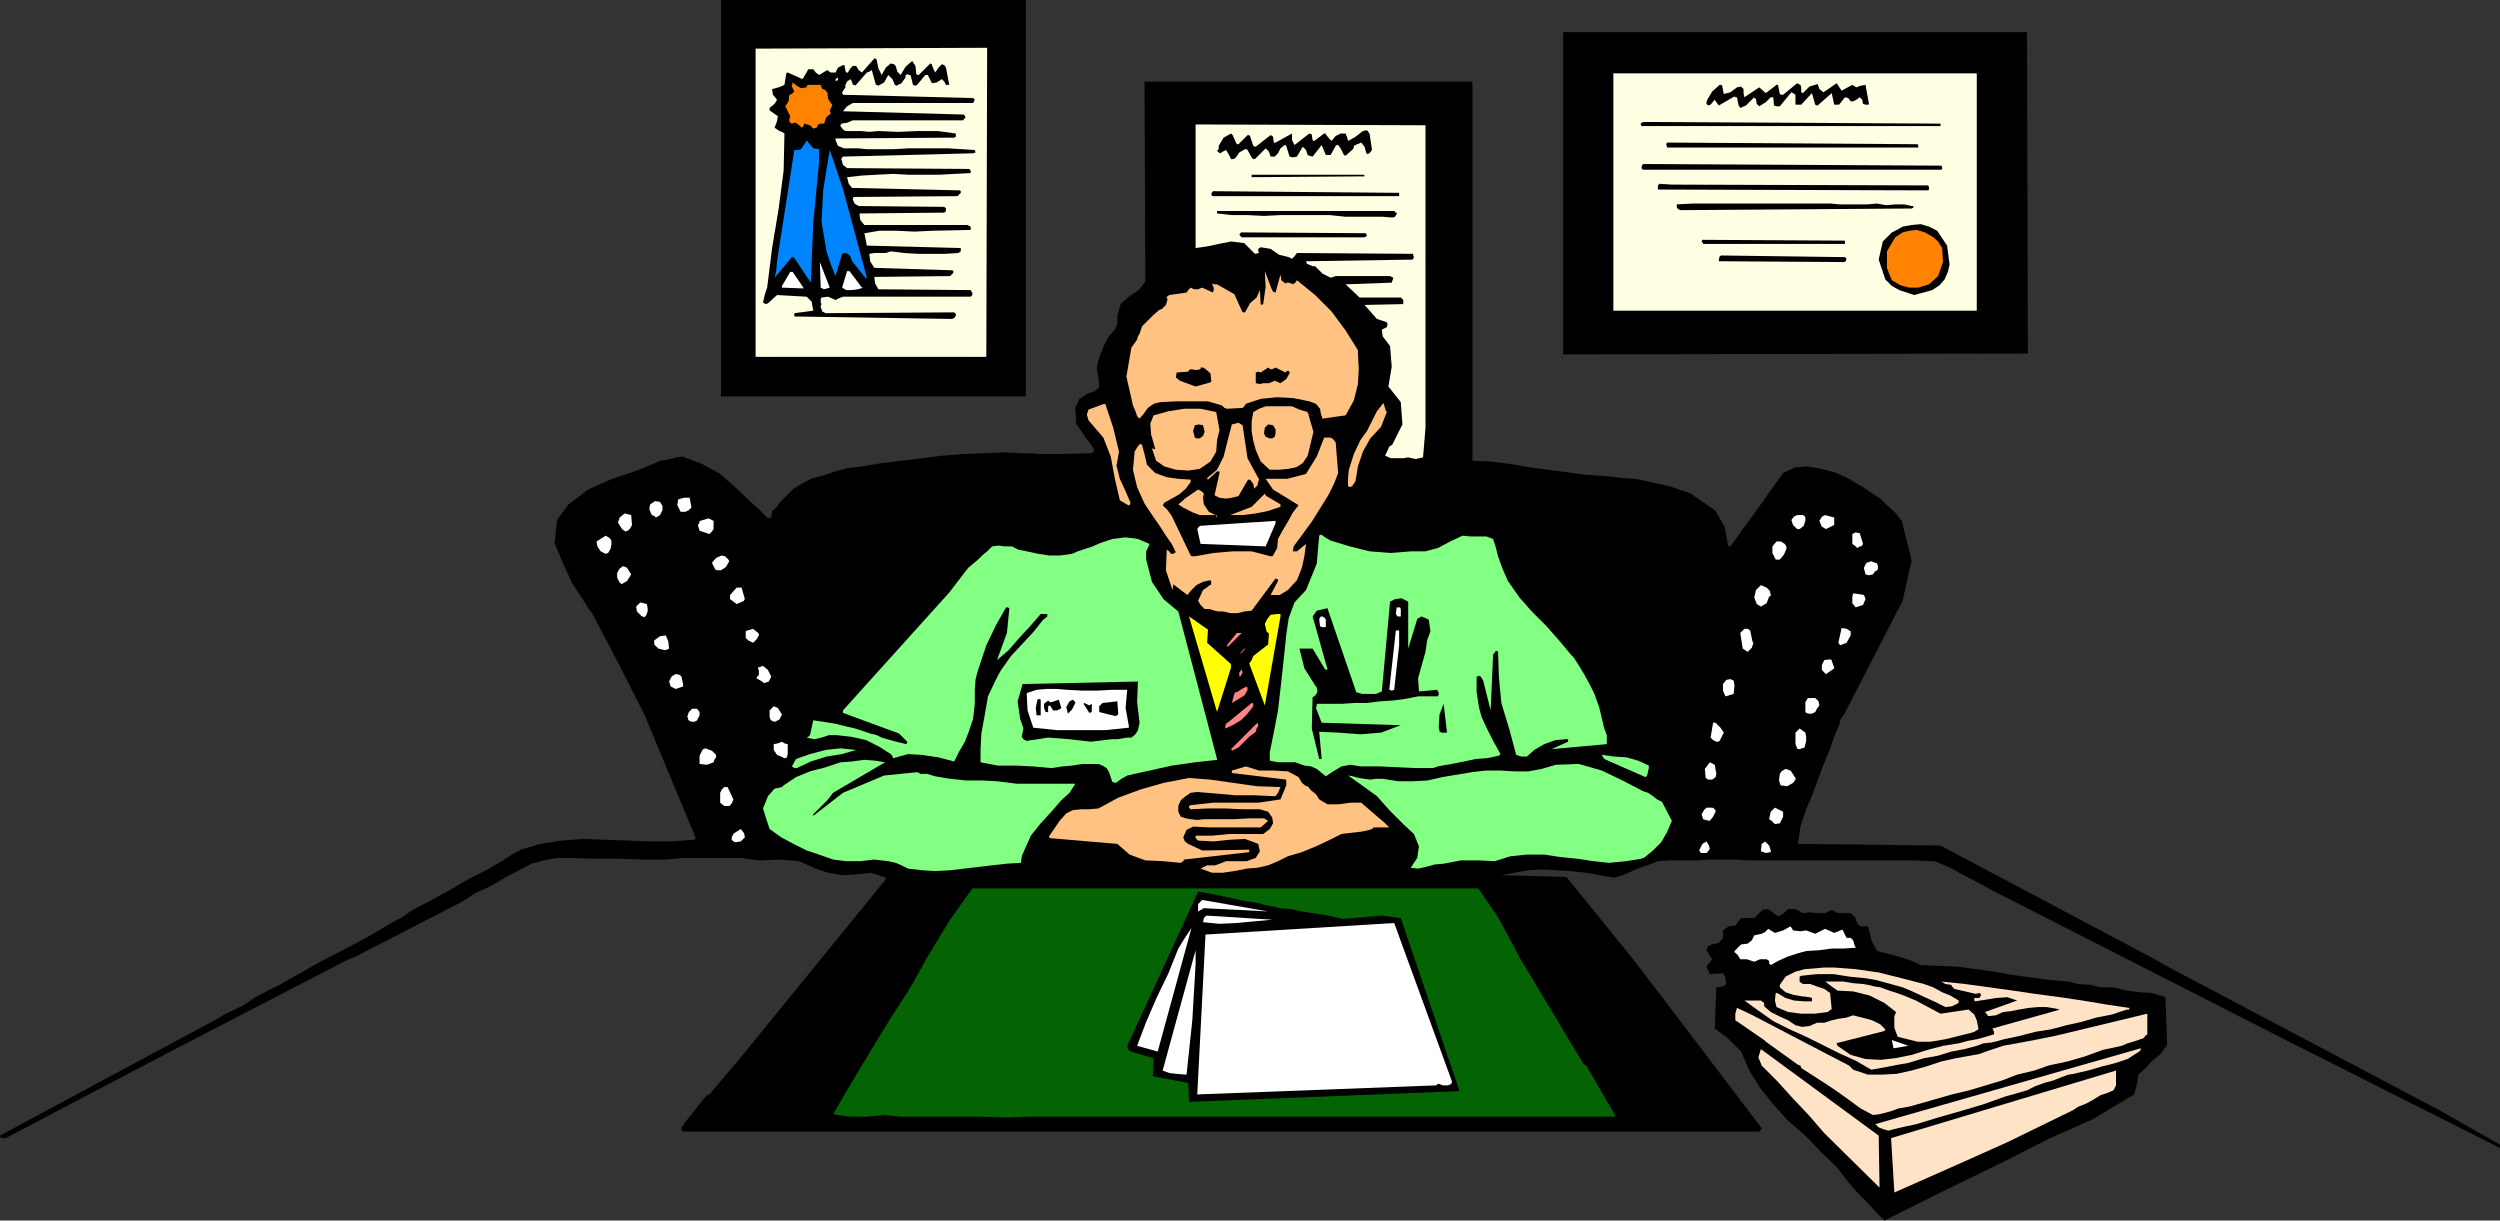 <?xml version="1.0" encoding="UTF-8" standalone="no"?>
<svg
   version="1.0"
   width="129.724mm"
   height="63.332mm"
   id="svg127"
   sodipodi:docname="Boss - Smiling.wmf"
   xmlns:inkscape="http://www.inkscape.org/namespaces/inkscape"
   xmlns:sodipodi="http://sodipodi.sourceforge.net/DTD/sodipodi-0.dtd"
   xmlns="http://www.w3.org/2000/svg"
   xmlns:svg="http://www.w3.org/2000/svg">
  <rect width="100%" height="100%" fill="#333333" stroke="none"/>
  <sodipodi:namedview
     id="namedview127"
     pagecolor="#ffffff"
     bordercolor="#000000"
     borderopacity="0.25"
     inkscape:showpageshadow="2"
     inkscape:pageopacity="0.0"
     inkscape:pagecheckerboard="0"
     inkscape:deskcolor="#d1d1d1"
     inkscape:document-units="mm" />
  <defs
     id="defs1">
    <pattern
       id="WMFhbasepattern"
       patternUnits="userSpaceOnUse"
       width="6"
       height="6"
       x="0"
       y="0" />
  </defs>
  <path
     style="fill:#000000;fill-opacity:1;fill-rule:evenodd;stroke:none"
     d="m 490.294,224.658 v -0.162 l -11.635,-6.627 -54.136,-28.608 -1.616,-0.97 -42.339,-22.466 -27.957,-0.323 0.485,-3.394 1.131,-3.394 1.293,-3.071 1.131,-3.071 0.97,-2.586 1.131,-2.748 0.97,-2.748 1.131,-2.748 v -0.485 l 0.808,-1.131 11.474,-22.304 1.778,-7.92 -1.939,-7.758 -1.293,-1.616 -1.616,-1.455 -1.293,-1.293 -1.778,-1.131 -1.616,-1.131 -1.454,-0.808 -0.97,-0.646 -0.97,-0.485 -0.808,-0.323 -0.97,-0.485 -2.909,-0.808 -2.747,-0.485 -2.424,0.162 -2.424,1.131 -3.232,4.525 -7.11,9.859 h -0.323 l -0.162,-0.323 -0.646,-3.556 -1.616,-2.748 -0.162,-0.323 -0.162,-0.162 -4.686,-3.233 -2.262,-0.808 -1.939,-0.646 -2.262,-0.485 -2.101,-0.485 -2.424,-0.485 -2.586,-0.162 -2.424,-0.323 -2.424,-0.162 -2.424,-0.162 -2.262,-0.323 -2.424,-0.323 -2.424,-0.323 -3.717,-0.485 -3.717,-0.646 -3.878,-0.485 -3.555,-0.162 v -74.347 h -64.317 l 0.162,39.275 -1.293,1.616 -1.939,1.293 -1.616,1.455 -0.646,2.263 v 1.616 l -0.485,1.131 -1.293,1.455 -0.97,1.939 -0.808,2.101 -0.485,1.939 0.323,1.939 0.162,1.939 -0.97,0.808 -1.454,0.485 -1.454,0.97 -0.808,1.778 0.162,3.071 1.778,2.586 0.97,1.293 0.808,1.293 -0.162,0.323 -0.323,0.323 -7.11,0.162 h -1.616 -1.454 l -1.616,-0.162 h -1.454 l -4.04,-0.162 -4.04,0.162 -4.04,0.162 -4.04,0.323 -3.878,0.485 -4.04,0.485 -3.878,0.485 -3.878,0.646 -2.747,0.323 -2.424,0.646 -2.424,0.808 -2.424,0.646 -1.778,0.97 -1.616,0.97 -1.454,1.455 -1.293,1.293 -0.646,0.97 -0.808,0.646 -0.162,1.293 h -0.323 l -0.323,0.162 -1.616,-1.616 -1.778,-1.616 -2.909,-2.748 -3.07,-2.748 -3.555,-1.939 -3.878,-1.455 -1.293,0.162 -0.97,0.323 -0.97,0.162 -0.97,0.162 -4.686,1.939 -4.848,1.616 -4.686,2.101 -3.878,2.909 -2.262,3.071 -0.485,4.525 1.616,3.879 1.778,3.879 3.555,5.495 0.162,0.162 0.323,0.485 5.01,9.536 5.171,10.182 10.019,24.082 v 0.323 l -0.323,0.162 -4.202,0.323 h -4.363 l -4.363,-0.162 -4.363,-0.162 -4.363,-0.162 -4.202,0.323 -4.202,0.646 -3.878,1.131 -1.778,0.97 -1.616,1.131 -1.778,0.97 -1.616,0.97 -3.555,1.778 -3.555,2.101 -3.555,1.94 -3.394,1.778 -1.293,0.808 -1.131,0.808 -0.97,0.485 -1.131,0.646 -4.686,2.748 -4.848,2.586 -4.686,2.424 -4.848,2.748 -2.586,1.455 -2.586,1.293 -2.424,1.293 -2.424,1.616 -1.616,0.808 -1.778,0.808 -1.293,0.808 L 5.979,219.486 0,222.719 v 0 l 0.162,0.485 H 1.131 l 31.35,-16.486 35.552,-18.425 1.939,-0.808 20.685,-10.667 2.747,-1.778 2.909,-1.293 2.747,-1.616 2.747,-1.455 2.424,-1.293 2.424,-0.646 2.586,-0.485 h 2.424 l 4.848,0.162 h 5.01 l 4.686,0.162 h 4.363 l 3.717,-0.323 h 3.555 3.717 3.555 l 3.878,0.485 3.878,-0.162 3.878,0.323 3.232,1.455 2.424,0.808 2.909,0.485 2.586,-0.162 2.909,-0.323 1.454,0.485 1.131,0.323 0.323,0.162 v 0.323 l -28.442,34.911 -6.141,7.273 -0.485,0.162 -0.323,0.323 -4.363,5.495 -0.162,0.323 -0.162,0.162 v 0.162 0.162 l 0.162,0.323 0.162,0.162 h 211.049 l 0.162,-0.162 0.323,-0.485 -16.806,-22.143 -8.403,-10.99 -13.09,-16.162 -12.766,-0.323 2.586,-0.485 2.586,-0.485 2.747,-0.162 2.909,0.162 2.909,0.162 2.909,0.323 2.747,0.485 2.747,0.485 2.101,-0.646 2.101,-0.97 2.262,-0.808 2.101,-0.808 2.424,-0.162 h 2.747 2.424 l 2.586,-0.162 h 2.586 2.424 l 2.424,0.162 h 2.747 4.202 4.363 4.04 4.363 4.202 4.202 4.363 l 4.202,0.162 3.07,1.293 2.586,1.455 2.586,1.293 2.586,1.455 58.661,29.901 41.37,20.85 v -0.323 z"
     id="path1" />
  <path
     style="fill:#000000;fill-opacity:1;fill-rule:evenodd;stroke:none"
     d="m 425.008,204.94 -0.323,-9.374 -2.586,-0.808 -2.586,-0.162 -2.424,-0.323 -2.747,-0.646 h -2.424 l -1.939,-0.485 -2.424,-0.162 -1.939,-0.485 -3.878,-0.323 -3.555,-0.485 -3.555,-0.485 -3.555,-0.646 -3.555,-0.485 -3.555,-0.485 -3.555,-0.162 -3.717,-0.162 -2.101,-0.97 -2.101,-0.646 -2.424,-0.646 -1.939,-0.485 -0.97,-1.778 -0.808,-3.071 h -1.454 l -0.485,-0.323 -0.485,-0.97 v 0 -0.323 l -0.485,-0.485 -0.485,-0.485 h -2.586 l -1.131,-0.646 -1.293,0.646 h -1.616 l -1.454,-0.162 -1.293,0.162 -1.454,-0.808 h -1.454 l -0.808,0.808 -1.131,0.646 -1.778,-1.293 -0.485,-0.162 -0.808,0.162 -0.646,0.646 -0.97,0.97 h -2.586 l -0.485,0.646 -0.646,0.808 -1.293,0.162 -1.131,0.808 v 1.455 l -0.808,0.97 -1.293,0.323 -0.808,0.323 -0.323,0.808 1.131,1.778 -1.131,1.455 0.646,1.455 2.586,-0.162 0.485,0.808 0.162,1.293 -0.646,0.485 -1.293,0.162 -0.323,8.081 2.586,1.94 2.586,2.586 1.616,3.717 2.101,3.394 2.586,3.232 2.909,3.232 3.394,2.909 3.07,3.232 3.07,2.909 2.747,3.556 1.616,1.778 1.778,1.778 1.454,1.616 1.778,1.778 11.312,-5.657 12.605,-6.142 8.242,-4.202 4.363,-1.94 4.363,-1.94 4.04,-2.424 4.04,-2.424 0.485,-1.778 0.323,-2.101 1.454,-1.293 1.293,-1.455 1.616,-1.293 z"
     id="path2" />
  <path
     style="fill:#ffe3c7;fill-opacity:1;fill-rule:evenodd;stroke:none"
     d="m 421.129,202.516 v -3.717 l -18.099,4.364 -3.232,0.646 -3.394,0.646 -3.555,0.646 -3.394,1.131 -1.293,0.485 -1.778,0.323 -2.747,0.485 -2.909,0.646 -2.909,0.97 -2.909,0.808 -2.909,0.646 -2.909,0.162 h -2.747 l -2.909,-0.97 -0.323,-0.323 -0.485,-0.485 -18.584,-9.697 -0.323,-0.162 -0.323,-0.162 -2.747,-1.293 -0.323,1.131 v 1.293 l 5.171,3.556 0.485,0.323 0.323,0.323 6.302,4.525 0.485,0.162 0.162,0.485 4.525,2.909 2.424,1.616 2.262,1.616 2.424,1.778 2.424,1.293 1.293,-0.162 1.293,-0.323 1.131,-0.323 1.293,-0.485 0.97,-0.162 0.97,-0.162 0.646,-0.162 1.131,-0.323 3.394,-0.97 3.394,-0.97 3.394,-0.808 3.232,-0.97 3.232,-0.97 2.909,-1.131 3.394,-0.808 2.747,-0.97 3.717,-0.808 3.394,-0.97 3.555,-1.293 3.717,-0.808 1.131,-0.485 1.131,-0.323 0.97,-0.323 0.97,-0.323 0.323,-0.323 v -0.162 l 0.323,-0.162 0.162,-0.162 v -0.162 z"
     id="path3" />
  <path
     style="fill:#ffe3c7;fill-opacity:1;fill-rule:evenodd;stroke:none"
     d="m 419.836,205.587 -52.035,14.869 0.646,0.646 0.808,0.323 1.131,0.323 1.131,-0.323 2.101,-0.485 2.262,-0.485 2.101,-0.646 2.101,-0.646 4.525,-1.293 4.363,-1.293 4.04,-1.455 4.525,-1.293 1.616,-0.808 1.778,-0.646 1.778,-0.485 1.616,-0.646 1.293,-0.485 1.131,-0.162 1.293,-0.323 1.454,-0.323 2.747,-0.808 2.586,-0.646 2.424,-0.808 2.262,-1.455 0.323,-0.323 z"
     id="path4" />
  <path
     style="fill:#ffe3c7;fill-opacity:1;fill-rule:evenodd;stroke:none"
     d="m 417.574,197.667 -4.363,-0.646 -4.848,-0.808 -4.363,-0.646 -4.848,-0.646 -4.363,-0.646 -4.686,-0.646 -4.686,-0.646 -4.686,-0.485 0.808,0.485 1.131,0.162 0.162,0.323 0.485,0.485 4.202,0.97 0.485,-0.162 h 0.162 l 0.323,0.162 v 0.323 l -0.323,0.485 h -0.97 v 0.485 l 0.162,0.162 2.101,-0.323 1.939,-0.323 2.262,-0.162 1.939,0.646 -6.302,2.263 0.646,0.808 1.454,-0.162 1.454,-0.646 1.454,-0.162 1.616,-0.323 1.939,-0.323 1.778,-0.162 h 1.778 l 1.939,0.323 0.485,0.162 h 0.162 l -13.251,3.717 0.162,0.323 0.162,0.323 v 0.323 0.162 l -1.616,0.485 -1.778,0.485 -1.778,0.323 -1.778,0.485 -3.07,0.485 -3.07,0.808 -3.07,0.97 -3.232,0.646 -2.909,0.323 -2.909,-0.162 -2.909,-0.808 -2.586,-1.778 -0.162,-0.485 h -0.162 l 9.534,-2.424 0.162,-0.323 -0.97,-0.97 -1.616,-0.808 -1.778,-0.485 -1.939,-0.485 -1.454,0.485 -1.293,0.162 -1.454,0.323 -1.454,0.485 h -1.454 l -1.454,0.646 -1.454,0.162 -1.293,-0.323 -1.454,-0.97 -1.778,-0.808 -1.616,-0.808 -1.293,-1.131 v -0.323 -0.323 l -0.646,-0.485 h -0.97 -1.293 -0.97 l 2.909,2.101 2.747,1.94 3.232,1.616 3.232,1.455 3.232,1.616 3.232,1.616 3.232,1.455 3.07,1.778 1.778,-0.323 1.778,-0.323 1.616,-0.323 1.939,-0.323 1.616,-0.485 1.616,-0.485 2.747,-0.485 2.586,-0.808 2.586,-0.485 2.424,-0.646 1.293,-0.485 1.616,-0.162 1.293,-0.323 1.131,-0.323 3.07,-0.646 3.07,-0.808 3.07,-0.485 3.07,-0.808 2.909,-0.646 2.747,-0.808 3.232,-0.646 2.909,-0.97 h 0.485 z"
     id="path5" />
  <path
     style="fill:#ffe3c7;fill-opacity:1;fill-rule:evenodd;stroke:none"
     d="m 414.988,210.597 v -0.162 -0.485 l -44.117,13.253 0.646,10.667 14.221,-6.303 7.918,-3.556 12.928,-6.303 0.97,-0.646 1.616,-0.646 1.454,-0.808 1.293,-0.808 1.454,-0.485 1.131,-0.485 0.485,-0.97 v -1.131 z"
     id="path6" />
  <path
     style="fill:#000000;fill-opacity:1;fill-rule:evenodd;stroke:none"
     d="m 397.536,6.303 h -90.981 V 69.499 l 91.142,-0.162 z"
     id="path7" />
  <path
     style="fill:#ffffe3;fill-opacity:1;fill-rule:evenodd;stroke:none"
     d="m 387.678,14.385 h -71.266 v 46.548 h 71.266 z"
     id="path8" />
  <path
     style="fill:#ffe3c7;fill-opacity:1;fill-rule:evenodd;stroke:none"
     d="m 388.001,201.708 -0.323,-1.616 -0.485,-1.131 -1.131,-0.97 -5.494,0.808 -2.424,-1.293 -2.424,-1.293 -2.747,-1.131 -2.909,-0.97 -1.293,-0.485 -1.131,-0.162 -1.293,-0.323 -0.97,-0.162 -1.939,-0.162 -1.939,-0.323 h -1.778 -1.778 l 1.293,0.97 1.131,0.808 3.07,0.162 3.232,0.808 2.909,1.455 2.262,1.778 -0.162,0.485 -0.162,0.323 v 2.263 l 0.646,1.778 3.878,0.97 h 2.586 l 2.909,-0.485 2.586,-0.646 2.586,-0.646 0.485,-0.162 0.808,-0.485 z"
     id="path9" />
  <path
     style="fill:#ffe3c7;fill-opacity:1;fill-rule:evenodd;stroke:none"
     d="m 384.123,196.536 v -0.162 -0.162 l -1.616,-0.97 -1.616,-0.646 -1.778,-0.97 -1.778,-0.646 -4.363,-1.131 -4.525,-1.131 -4.525,-0.646 -4.202,-0.323 H 357.782 l -1.939,0.162 -1.939,0.162 -1.778,0.485 -1.939,0.97 -1.131,1.616 v 0.323 0.162 l 1.131,0.97 1.454,0.485 1.778,0.323 1.454,0.162 0.485,0.162 v 0.646 h -1.616 l -1.939,-0.162 -1.616,-0.485 -1.616,-0.97 h -0.162 -0.162 l -0.162,1.455 0.323,1.293 2.262,0.97 2.586,0.323 h 2.586 l 2.586,-0.323 0.646,-0.485 h 0.162 l -0.323,-3.232 -1.131,-0.808 -1.454,-0.485 -1.293,-0.485 h -1.454 l -0.485,-0.323 -0.162,-0.162 v -0.323 -0.323 -0.323 l 0.323,-0.162 3.07,-0.323 h 3.232 l 3.07,0.485 3.232,0.323 1.939,0.323 1.778,0.485 1.778,0.485 1.778,0.485 2.262,0.97 2.101,0.97 2.101,0.97 1.939,0.97 1.293,-0.162 1.293,-0.646 v 0 z"
     id="path10" />
  <path
     style="fill:#000000;fill-opacity:1;fill-rule:evenodd;stroke:none"
     d="m 382.345,51.882 -0.485,-3.717 -1.939,-2.909 -1.616,-0.808 -1.616,-0.485 -1.778,0.162 -1.778,0.323 -1.131,0.646 -0.97,0.485 -0.97,0.97 -0.808,0.808 -0.808,3.556 1.293,3.879 1.293,1.293 1.454,0.808 1.454,0.485 1.454,0.485 1.778,-0.485 1.778,-0.485 1.454,-0.97 0.97,-1.131 0.646,-1.455 z"
     id="path11" />
  <path
     style="fill:#ff8300;fill-opacity:1;fill-rule:evenodd;stroke:none"
     d="m 381.052,51.397 -0.162,-2.748 -0.808,-1.293 -1.131,-0.97 -1.454,-0.808 -1.616,-0.485 -1.454,0.162 -1.293,0.323 -1.454,0.97 -1.616,2.748 v 3.232 l 0.485,1.293 0.485,1.131 1.616,0.97 1.778,0.485 h 1.778 l 2.101,-0.646 1.778,-1.616 z"
     id="path12" />
  <path
     style="fill:#000000;fill-opacity:1;fill-rule:evenodd;stroke:none"
     d="m 380.891,32.971 v -0.162 l -0.162,-0.323 -58.338,-0.323 -0.323,0.162 -0.162,0.646 0.162,0.162 0.162,0.162 h 58.499 l 0.162,-0.162 z"
     id="path13" />
  <path
     style="fill:#000000;fill-opacity:1;fill-rule:evenodd;stroke:none"
     d="m 380.568,24.405 v -0.162 h -0.162 l -58.176,-0.323 -0.485,0.323 0.162,0.485 h 58.661 V 24.567 Z"
     id="path14" />
  <path
     style="fill:#000000;fill-opacity:1;fill-rule:evenodd;stroke:none"
     d="m 378.305,37.012 v -0.323 l -0.162,-0.323 -50.258,-0.162 -2.424,-0.162 -0.323,0.323 v 0.485 0.162 0.162 l 53.005,0.162 0.162,-0.162 z"
     id="path15" />
  <path
     style="fill:#000000;fill-opacity:1;fill-rule:evenodd;stroke:none"
     d="m 376.204,28.608 v -0.162 l -0.162,-0.162 -48.803,-0.323 h -0.323 l -0.162,0.485 0.162,0.162 v 0.323 h 49.288 v -0.162 z"
     id="path16" />
  <path
     style="fill:#000000;fill-opacity:1;fill-rule:evenodd;stroke:none"
     d="m 375.235,40.568 v -0.162 h -0.323 l -1.454,-0.323 h -1.778 l -1.778,0.162 -1.778,-0.323 -1.939,0.162 h -1.939 -1.778 -1.778 l -1.616,-0.162 h -1.616 -1.616 -1.616 -3.07 -3.232 -3.07 -3.394 -3.07 -3.394 -3.07 l -3.07,0.162 v 0.323 0.323 l 0.323,0.323 0.485,0.162 45.248,-0.323 0.323,-0.162 z"
     id="path17" />
  <path
     style="fill:#ffffff;fill-opacity:1;fill-rule:evenodd;stroke:none"
     d="m 374.265,205.102 -3.232,-1.131 0.323,1.616 z"
     id="path18" />
  <path
     style="fill:#ffe3c7;fill-opacity:1;fill-rule:evenodd;stroke:none"
     d="m 368.609,232.74 -0.162,-10.021 -23.109,-16.971 -0.485,1.616 0.646,1.616 3.07,3.071 3.07,3.394 3.07,3.232 3.07,3.556 10.827,10.667 z"
     id="path19" />
  <path
     style="fill:#ffffff;fill-opacity:1;fill-rule:evenodd;stroke:none"
     d="m 368.286,111.359 v -0.485 l -0.162,-0.323 -0.162,-0.162 h -0.162 l -0.808,-0.323 -0.97,0.323 -0.485,0.97 0.323,1.293 0.646,0.162 0.808,-0.162 0.323,-0.485 0.646,-0.485 v -0.162 z"
     id="path20" />
  <path
     style="fill:#000000;fill-opacity:1;fill-rule:evenodd;stroke:none"
     d="m 366.508,20.203 -0.646,-3.556 -0.97,0.162 -0.808,0.323 -0.808,-0.485 -2.101,1.131 -0.97,-1.455 -2.586,1.778 -0.808,-0.646 -0.323,-0.97 -1.616,0.485 -1.293,1.293 -0.323,-0.162 v -0.97 l -0.162,-0.485 -0.646,-0.323 -2.747,2.263 h -0.323 l -0.323,-0.162 -0.162,-0.808 -0.162,-0.808 v -0.162 h -0.323 l -2.101,1.616 -1.293,-1.131 -2.909,1.939 -0.162,-0.808 v -0.808 l -0.485,-0.485 -0.808,0.162 -1.293,0.97 -1.293,0.323 -0.162,-0.808 -0.162,-0.808 -0.162,-0.162 h -0.323 l -1.454,1.293 -0.97,1.616 -0.162,0.485 v 0.323 l 0.323,0.323 0.485,-0.162 0.808,-0.97 0.323,0.485 0.485,0.646 3.07,-1.778 0.162,0.162 h 0.323 l 0.162,0.808 0.162,0.808 0.162,0.162 0.162,0.323 1.131,-0.485 1.616,-1.616 v 0.162 l 0.323,0.162 0.162,0.97 0.162,0.162 0.323,0.323 1.293,-0.808 0.97,-0.97 h 0.162 0.323 l 0.162,1.616 0.485,0.162 h 0.646 l 2.262,-2.748 0.323,0.162 0.485,0.323 v 1.939 h 1.131 l 2.101,-2.263 0.646,2.263 0.323,0.162 h 0.162 l 2.747,-2.424 0.485,2.263 h 0.97 l 1.131,-1.455 0.646,0.162 0.485,0.646 h 0.323 0.162 l 0.646,-0.323 0.646,-0.485 0.485,0.485 0.162,0.808 0.485,0.162 h 0.646 v -0.162 z"
     id="path21" />
  <path
     style="fill:#ffffff;fill-opacity:1;fill-rule:evenodd;stroke:none"
     d="m 365.862,117.501 -0.162,-0.485 -0.162,-0.323 -0.808,-0.162 -1.293,-0.162 -0.162,0.646 v 1.293 l 0.646,0.808 1.454,-0.485 z"
     id="path22" />
  <path
     style="fill:#ffffff;fill-opacity:1;fill-rule:evenodd;stroke:none"
     d="m 365.377,106.672 -0.646,-2.101 -0.808,-0.162 -0.646,0.323 v 1.94 l 0.646,0.485 0.323,0.323 0.485,-0.323 h 0.323 z"
     id="path23" />
  <path
     style="fill:#ffffff;fill-opacity:1;fill-rule:evenodd;stroke:none"
     d="m 363.761,185.545 -0.323,-1.131 -0.485,-0.485 h -0.808 l -0.808,-1.616 -1.616,0.646 -1.778,-0.808 -1.939,0.97 -1.778,-0.646 -1.131,0.162 -1.454,-0.162 -0.162,-0.323 -0.323,-0.485 -1.454,0.808 -1.616,0.485 -0.808,-0.485 -0.485,-0.323 -0.646,0.646 -0.646,0.323 -1.454,0.323 -0.485,0.97 -0.808,0.646 -1.293,0.162 -0.646,0.646 -0.646,0.646 v 0.323 h 0.162 l 0.485,0.485 0.485,0.808 h 1.293 l 1.454,0.485 1.131,-0.485 h 1.293 l 0.485,0.323 v 0.162 0.323 l 0.323,0.323 1.454,-0.808 1.778,-0.808 1.939,-0.646 1.778,-0.485 2.586,-0.162 2.424,-0.323 h 2.262 l 2.424,-0.162 v -0.162 z"
     id="path24" />
  <path
     style="fill:#ffffff;fill-opacity:1;fill-rule:evenodd;stroke:none"
     d="m 362.953,124.613 v -0.485 -0.323 l -0.808,-0.485 -0.97,-0.162 -0.646,2.909 0.162,0.162 0.162,0.323 1.293,-0.485 z"
     id="path25" />
  <path
     style="fill:#000000;fill-opacity:1;fill-rule:evenodd;stroke:none"
     d="m 362.145,50.75 -0.162,-0.162 -0.162,-0.162 -24.24,-0.323 -0.323,0.162 -0.162,0.646 v 0.323 h 0.162 l 24.402,0.162 0.323,-0.162 z"
     id="path26" />
  <path
     style="fill:#000000;fill-opacity:1;fill-rule:evenodd;stroke:none"
     d="m 361.822,47.518 v -0.162 -0.162 l -27.795,-0.162 h -0.162 l -0.162,0.323 0.162,0.162 0.162,0.323 h 27.795 v -0.162 z"
     id="path27" />
  <path
     style="fill:#ffffff;fill-opacity:1;fill-rule:evenodd;stroke:none"
     d="m 359.721,130.916 -0.485,-1.293 v -0.162 l -0.323,-0.162 -1.131,0.162 -0.485,0.97 v 0.97 l 0.808,0.808 1.616,-1.131 z"
     id="path28" />
  <path
     style="fill:#ffffff;fill-opacity:1;fill-rule:evenodd;stroke:none"
     d="m 359.721,102.47 v -0.97 l -1.778,-0.485 -0.646,0.323 -0.485,0.808 0.485,1.131 0.808,0.485 0.97,-0.485 0.646,-0.323 v -0.323 z"
     id="path29" />
  <path
     style="fill:#ffffff;fill-opacity:1;fill-rule:evenodd;stroke:none"
     d="m 356.812,138.351 -0.162,-0.808 -0.646,-0.646 H 354.55 l -0.485,0.808 v 1.293 0.323 0.323 l 0.162,0.162 0.485,0.162 h 0.646 l 0.646,-0.323 0.323,-0.646 z"
     id="path30" />
  <path
     style="fill:#ffffff;fill-opacity:1;fill-rule:evenodd;stroke:none"
     d="m 354.227,145.301 v -0.808 l -0.162,-0.808 -1.131,-0.808 -0.808,0.808 v 1.293 0.97 l 0.323,0.808 0.162,0.162 h 0.323 l 0.97,-0.323 z"
     id="path31" />
  <path
     style="fill:#ffffff;fill-opacity:1;fill-rule:evenodd;stroke:none"
     d="m 354.065,102.147 v -0.323 -0.323 l -0.162,-0.323 -0.323,-0.162 h -0.485 -0.646 l -0.646,0.323 -0.485,0.646 0.323,0.97 0.808,0.808 h 0.162 0.323 l 0.808,-0.646 z"
     id="path32" />
  <path
     style="fill:#ffffff;fill-opacity:1;fill-rule:evenodd;stroke:none"
     d="m 352.126,152.574 -0.97,-1.455 -0.97,-0.323 -0.808,0.485 -0.323,0.485 -0.162,1.293 0.323,0.97 1.293,0.162 1.131,-0.646 0.485,-0.646 v -0.162 z"
     id="path33" />
  <path
     style="fill:#ffffff;fill-opacity:1;fill-rule:evenodd;stroke:none"
     d="m 350.348,107.642 v -0.162 -0.323 l -0.323,-0.485 -0.808,-0.485 h -0.808 l -0.808,0.97 v 1.293 l 0.646,1.293 h 0.808 l 0.808,-0.97 z"
     id="path34" />
  <path
     style="fill:#ffffff;fill-opacity:1;fill-rule:evenodd;stroke:none"
     d="m 349.702,160.17 v -0.97 l -1.616,-0.808 -0.808,0.808 -0.323,1.455 0.485,0.323 0.646,0.646 0.97,-0.162 z"
     id="path35" />
  <path
     style="fill:#ffffff;fill-opacity:1;fill-rule:evenodd;stroke:none"
     d="m 347.278,166.797 -0.323,-0.97 -0.808,-0.808 -0.162,0.162 -0.485,0.323 -0.162,1.455 0.97,0.323 0.97,-0.162 z"
     id="path36" />
  <path
     style="fill:#ffffff;fill-opacity:1;fill-rule:evenodd;stroke:none"
     d="m 347.278,116.693 -0.162,-0.808 -0.646,-0.646 -1.131,-0.485 -0.97,0.97 -0.323,1.455 0.485,1.293 0.808,0.485 1.131,-0.646 0.485,-1.293 0.323,-0.162 z"
     id="path37" />
  <path
     style="fill:#ffffff;fill-opacity:1;fill-rule:evenodd;stroke:none"
     d="m 343.723,125.906 -0.485,-2.263 -0.485,-0.323 h -0.646 l -0.808,0.808 0.485,3.071 0.485,0.323 0.485,0.323 0.808,-0.808 0.323,-0.97 z"
     id="path38" />
  <path
     style="fill:#ffffff;fill-opacity:1;fill-rule:evenodd;stroke:none"
     d="m 340.168,134.472 -0.162,-0.97 -0.646,-0.323 -0.808,0.162 -0.646,0.808 v 1.293 l 0.485,1.131 1.616,-0.485 z"
     id="path39" />
  <path
     style="fill:#ffffff;fill-opacity:1;fill-rule:evenodd;stroke:none"
     d="m 338.067,143.684 -0.646,-0.97 -0.97,-0.97 h -0.485 l -0.485,2.909 0.485,0.485 0.646,0.323 h 0.323 l 0.323,-0.162 z"
     id="path40" />
  <path
     style="fill:#ffffff;fill-opacity:1;fill-rule:evenodd;stroke:none"
     d="m 336.612,151.766 -0.323,-1.778 -0.97,-0.485 -0.97,1.293 0.162,1.778 0.485,0.323 h 0.808 l 0.646,-0.485 z"
     id="path41" />
  <path
     style="fill:#ffffff;fill-opacity:1;fill-rule:evenodd;stroke:none"
     d="m 336.289,158.716 -0.162,-0.162 -0.323,-0.162 h -1.131 l -0.485,0.485 -0.485,0.808 0.323,0.97 0.485,0.162 0.808,0.162 0.646,-0.808 0.485,-0.97 v -0.323 z"
     id="path42" />
  <path
     style="fill:#ffffff;fill-opacity:1;fill-rule:evenodd;stroke:none"
     d="m 335.32,166.474 -0.162,-0.646 -0.485,-0.808 -0.808,0.485 -0.646,1.293 0.162,0.162 0.162,0.323 h 1.131 l 0.323,-0.323 z"
     id="path43" />
  <path
     style="fill:#83ff83;fill-opacity:1;fill-rule:evenodd;stroke:none"
     d="m 327.886,160.978 -1.939,-3.717 -0.97,-0.485 -0.808,-0.646 -0.97,-0.646 -0.97,-0.323 -4.04,-2.101 -4.04,-1.94 -4.525,-1.293 -4.525,0.162 -2.747,0.808 -2.586,0.485 h -2.747 l -2.586,-0.162 h -3.07 l -2.747,0.323 -2.909,0.485 -2.909,0.485 -2.747,0.646 -2.909,0.162 h -2.909 l -3.07,-0.485 h -1.293 l -1.131,0.162 -1.131,-0.162 -1.131,-0.162 -1.131,-0.323 -0.97,-0.162 2.747,1.939 2.909,2.101 2.586,2.909 2.586,2.586 2.101,1.94 0.97,2.424 -0.323,2.263 -1.293,1.939 1.454,0.162 1.454,-0.323 1.778,-0.485 1.778,-0.162 3.394,-0.646 h 3.394 l 3.232,0.162 3.07,-0.97 3.232,-0.323 h 3.394 l 3.232,0.485 3.232,0.323 3.232,0.485 3.07,0.323 3.232,-0.323 3.07,-0.485 0.323,-0.162 h 0.162 l 1.778,-1.455 1.616,-1.616 1.131,-1.94 z"
     id="path44" />
  <path
     style="fill:#83ff83;fill-opacity:1;fill-rule:evenodd;stroke:none"
     d="m 323.361,150.634 v -0.323 -0.162 l -2.101,-0.97 -2.262,-0.646 -2.424,-0.162 -2.424,-0.323 0.162,0.323 0.323,0.485 8.08,3.556 0.162,-0.162 0.162,-0.162 z"
     id="path45" />
  <path
     style="fill:#046404;fill-opacity:1;fill-rule:evenodd;stroke:none"
     d="m 316.736,218.678 -5.656,-9.697 -0.323,-0.162 -0.323,-0.323 -12.12,-20.203 -4.525,-8.404 -3.878,-5.657 h -82.254 -16.968 l -4.363,6.142 -4.04,6.627 -3.717,6.627 -4.363,6.788 -2.747,4.526 -2.747,4.525 -2.586,4.364 -2.747,4.687 3.232,0.485 h 3.394 l 3.394,-0.323 3.394,0.323 h 1.616 1.616 1.616 1.616 4.686 4.525 l 4.525,0.162 4.686,-0.162 h 1.293 1.131 3.394 3.232 3.232 3.232 3.232 3.232 3.232 3.232 86.456 0.162 z"
     id="path46" />
  <path
     style="fill:#83ff83;fill-opacity:1;fill-rule:evenodd;stroke:none"
     d="m 315.12,145.462 v -1.293 l -0.485,-1.293 -0.323,-1.293 -0.646,-2.748 -0.97,-2.748 -0.97,-1.94 -0.97,-1.778 -0.97,-1.616 -1.131,-1.778 -0.162,-0.162 -0.323,-0.323 -2.424,-2.909 -2.424,-2.748 -2.909,-2.909 -2.424,-2.748 -2.262,-3.232 -1.131,-2.586 -0.808,-2.263 -0.485,-1.94 -0.485,-1.455 -1.293,-0.485 h -1.616 -1.454 l -1.616,-0.162 -2.424,1.131 -2.424,1.293 -2.424,0.646 h -2.747 l -4.04,0.323 -4.202,-0.323 -3.878,-0.97 -3.717,-1.131 -1.131,-0.646 -0.646,-0.485 h -0.323 l -0.162,0.162 -0.485,5.495 -2.101,5.172 -2.262,2.424 -1.131,3.071 -0.485,3.232 -0.323,3.232 -0.646,5.98 -0.646,5.657 -0.646,3.394 -0.646,3.232 -0.323,1.616 v 1.616 l 1.616,0.323 h 1.778 1.616 l 1.778,0.646 1.293,0.162 1.131,0.485 0.97,0.808 0.808,0.646 1.454,-0.97 1.616,-0.97 1.778,-0.323 1.939,0.323 h 3.717 l 3.394,0.162 3.394,0.162 h 3.717 l 0.97,-0.323 0.808,-0.162 0.97,-0.162 0.97,-0.162 2.424,-0.485 2.262,-0.485 2.262,-0.162 2.262,-0.485 0.162,-0.162 0.162,-0.162 -1.454,-2.586 -1.454,-2.909 -0.808,-1.778 -0.485,-1.778 -0.485,-3.071 v -3.071 h 0.162 l 0.323,-0.162 0.323,0.162 0.485,0.808 1.454,5.819 0.485,-10.99 0.323,-0.323 0.162,-0.323 h 0.323 l 0.162,0.162 0.162,4.849 0.485,5.172 1.616,5.334 1.293,4.849 0.97,0.323 h 1.131 l 1.454,-1.293 1.939,-1.131 2.262,-0.808 2.101,-0.162 h 0.323 v 0.485 l -3.232,1.455 10.827,-0.97 v -0.323 z"
     id="path47" />
  <path
     style="fill:#000000;fill-opacity:1;fill-rule:evenodd;stroke:none"
     d="m 286.193,213.83 -11.474,-33.78 -3.717,-0.485 -3.878,0.323 -3.717,0.323 -3.717,-0.808 -2.424,-0.323 -1.939,-0.323 -2.262,-0.485 -2.101,-0.162 -1.131,-0.323 -0.97,-0.162 -0.97,-0.162 -0.97,-0.323 -3.07,-0.485 -2.909,-0.646 -3.07,-0.646 -2.909,-0.485 -10.989,23.92 -2.909,6.303 0.162,0.646 0.485,0.485 4.525,1.293 -0.162,3.556 6.949,1.293 0.162,3.717 53.005,-2.101 z"
     id="path48" />
  <path
     style="fill:#ffffff;fill-opacity:1;fill-rule:evenodd;stroke:none"
     d="m 284.739,212.052 -11.312,-31.032 -37.006,2.263 -1.616,31.355 46.864,-1.778 0.162,-0.162 0.323,-0.162 0.808,0.323 h 0.97 l 0.485,-0.162 0.323,-0.323 z"
     id="path49" />
  <path
     style="fill:#000000;fill-opacity:1;fill-rule:evenodd;stroke:none"
     d="m 283.769,143.523 -0.646,-5.495 -0.808,2.101 -0.162,2.586 0.162,0.485 v 0.323 l 0.485,0.162 h 0.97 z"
     id="path50" />
  <path
     style="fill:#000000;fill-opacity:1;fill-rule:evenodd;stroke:none"
     d="m 282.153,136.25 v -0.162 -0.323 l -0.162,-0.162 -0.162,-0.323 -3.555,0.323 -0.162,-2.586 0.808,-2.909 0.646,-2.263 0.323,-2.263 0.646,-1.778 -0.323,-2.263 -0.646,-0.323 -0.808,-0.323 -0.808,0.485 -1.778,5.819 v -9.213 l -1.293,-0.646 -1.293,0.162 -0.646,0.323 -0.323,0.162 -1.616,17.617 -1.131,0.485 h -1.293 -1.454 l -1.131,-0.323 -5.656,-16.486 -2.101,0.485 -0.323,0.485 -0.485,0.646 2.909,10.344 -0.162,0.162 -0.323,-0.162 -2.424,-4.041 h -2.586 l 0.97,3.879 2.262,3.556 0.162,0.162 v 0.162 l 0.162,0.646 -0.323,0.646 -0.323,0.323 -0.323,0.162 -0.162,6.142 1.454,5.98 h 0.162 0.323 l -0.485,-5.334 3.717,0.162 4.363,0.323 4.04,-0.323 3.878,-1.455 -15.514,-0.485 -1.131,-2.909 0.162,-0.485 v -0.323 h 2.424 2.586 l 2.424,-0.162 h 2.424 l 2.586,-0.323 2.586,-0.162 2.424,-0.323 2.424,-0.485 h 0.97 0.97 0.97 0.97 z"
     id="path51" />
  <path
     style="fill:#ffc283;fill-opacity:1;fill-rule:evenodd;stroke:none"
     d="m 248.056,53.175 0.162,3.071 -0.485,3.394 -0.323,0.162 -0.162,-0.162 -0.162,-2.748 -0.646,1.455 -1.293,1.131 -0.97,1.778 h -0.162 -0.323 l -1.616,-3.556 -3.394,-1.939 h -0.485 l -0.646,-0.162 0.323,0.323 0.162,0.646 v 0.323 l -0.162,0.485 -2.101,-0.97 -0.808,0.323 h -0.808 l -0.646,-0.323 -0.485,0.485 -0.323,0.485 -3.394,0.485 -0.646,0.485 h 0.162 l 0.162,0.323 -0.323,1.131 -0.808,0.808 -0.485,0.162 -1.131,0.97 -1.131,1.131 -1.131,1.131 -0.485,1.455 -0.323,0.485 -0.162,0.646 -1.131,1.616 -0.97,5.657 1.293,5.657 0.485,1.131 0.323,0.97 0.162,0.162 0.323,0.323 0.808,-0.97 0.808,-1.131 1.131,-0.808 1.293,-0.323 3.232,-0.162 h 3.07 3.07 l 2.747,0.808 0.485,0.485 0.485,0.162 3.07,-0.162 0.323,-0.323 0.323,-0.485 2.909,-0.97 3.232,-0.323 3.07,0.162 3.232,0.646 1.293,0.485 0.808,0.97 0.162,0.97 0.323,0.97 4.525,-0.646 1.616,-2.909 0.808,-3.232 0.162,-3.071 -0.162,-2.748 v -0.646 -0.162 l -2.424,-3.879 -2.747,-3.717 -3.232,-3.232 -3.555,-2.909 -0.323,0.485 -0.485,0.323 -0.323,-0.162 -0.485,-0.162 h -0.323 l -0.323,0.162 -0.808,-0.646 -0.162,-1.131 -0.97,3.556 -0.485,-0.162 -0.323,-0.646 z"
     id="path52" />
  <path
     style="fill:#ffffe3;fill-opacity:1;fill-rule:evenodd;stroke:none"
     d="m 246.117,49.78 0.808,-0.162 -0.162,-0.323 v -0.162 -0.323 l 0.485,-0.323 1.939,0.323 1.616,1.131 1.939,0.485 0.323,0.162 0.323,0.162 0.485,-0.485 0.485,-0.646 22.786,0.162 v 0.323 l 0.162,0.323 -0.162,0.323 v 0.162 l -21.008,0.323 0.162,0.485 1.131,0.485 h 0.485 l 0.323,0.323 1.131,1.131 1.616,0.808 0.97,-0.323 h 0.97 0.808 0.97 2.101 1.939 1.939 1.939 l 0.646,0.323 -0.323,0.97 -9.05,0.323 2.747,2.586 h 8.08 l 0.485,0.485 v 0.808 l -7.595,0.162 2.424,2.748 1.939,0.646 0.162,0.323 -0.162,0.646 -0.97,0.485 0.162,1.293 1.454,1.939 0.323,4.041 -0.646,3.879 2.424,3.071 0.323,4.364 -1.939,3.879 -0.162,0.162 -0.485,0.323 -0.808,1.778 1.131,0.485 h 1.131 1.293 l 0.97,-0.162 1.454,0.323 1.454,-0.323 0.485,-5.818 V 24.567 l -45.086,-0.162 v 24.244 l 2.262,-0.323 2.262,-0.485 2.424,-0.485 2.586,0.323 z"
     id="path53" />
  <path
     style="fill:#ffffff;fill-opacity:1;fill-rule:evenodd;stroke:none"
     d="m 274.72,120.41 v -0.97 l -0.162,-0.323 h -0.646 l -0.162,1.293 0.323,0.485 h 0.646 v -0.162 z"
     id="path54" />
  <path
     style="fill:#ffffff;fill-opacity:1;fill-rule:evenodd;stroke:none"
     d="m 274.396,126.552 v -2.909 h -0.323 -0.323 l -1.293,11.637 0.485,0.162 0.485,-0.162 z"
     id="path55" />
  <path
     style="fill:#000000;fill-opacity:1;fill-rule:evenodd;stroke:none"
     d="m 274.396,38.143 v -0.162 -0.162 l -36.522,-0.323 -0.323,0.485 0.162,0.485 h 36.683 v -0.162 z"
     id="path56" />
  <path
     style="fill:#000000;fill-opacity:1;fill-rule:evenodd;stroke:none"
     d="m 273.912,41.699 h -0.162 l -0.323,-0.323 h -34.744 v 0.323 0.162 l 2.909,0.323 h 3.07 l 3.232,0.162 3.232,-0.162 h 3.232 3.232 3.232 l 3.07,0.323 h 1.939 1.778 1.778 1.778 l 1.939,0.162 0.485,-0.162 0.323,-0.485 v -0.162 z"
     id="path57" />
  <path
     style="fill:#ffc283;fill-opacity:1;fill-rule:evenodd;stroke:none"
     d="m 272.457,162.271 -0.97,-0.97 -0.97,-0.808 -3.555,-3.071 h -2.101 l -2.424,0.323 h -2.101 l -1.616,-0.97 -0.485,-0.808 -0.485,-0.485 -0.646,-0.485 -0.646,-0.808 h -0.162 -0.162 l -0.808,-0.646 -0.646,-1.131 -2.101,-1.131 -2.747,-0.162 h -2.909 l -2.586,-0.808 -2.747,0.808 v 0.162 0.323 l 10.666,1.293 v 1.131 l -1.131,2.748 -4.363,0.646 h -4.363 -4.525 l -4.363,0.485 -0.323,0.162 v 0.323 l 0.323,0.323 3.394,-0.162 h 3.394 l 3.555,0.162 h 3.232 l 1.616,0.485 0.808,1.131 0.162,1.131 -0.646,1.131 -1.293,0.97 h -3.394 -3.232 l -3.394,0.323 h -3.232 v 0.485 l 0.485,0.485 3.07,0.162 3.07,-0.323 3.07,-0.162 2.586,0.97 0.323,1.455 -0.808,1.293 -1.778,0.646 h -1.939 -2.101 l -2.101,0.808 h -1.616 l -1.293,0.646 2.262,0.808 h 2.101 l 2.262,-0.323 2.424,-0.485 2.101,-0.162 2.101,-0.485 1.939,-0.808 1.939,-0.97 2.747,-0.808 2.747,-1.131 2.424,-1.131 2.586,-1.293 1.293,-0.162 1.454,-0.162 1.293,-0.162 1.454,-0.323 0.485,-0.162 0.323,-0.323 z"
     id="path58" />
  <path
     style="fill:#ffc283;fill-opacity:1;fill-rule:evenodd;stroke:none"
     d="m 271.811,80.651 -0.485,-1.616 -1.293,1.616 -0.97,1.939 -0.97,1.939 -1.293,1.778 -1.293,2.748 -0.97,3.071 -0.162,1.616 v 1.616 l 0.323,0.162 0.485,-0.162 0.646,-0.97 0.485,-2.909 0.97,-2.909 1.454,-2.586 2.101,-2.263 1.131,-2.909 v -0.162 z"
     id="path59" />
  <path
     style="fill:#000000;fill-opacity:1;fill-rule:evenodd;stroke:none"
     d="m 269.064,29.254 -0.485,-3.071 -0.485,-0.646 -0.808,0.162 -1.454,1.131 -1.454,0.808 -0.162,-0.646 -0.323,-0.808 h -0.97 l -0.97,0.485 -0.808,0.97 -0.485,-0.485 -0.646,-0.808 v -0.162 h -0.323 l -1.939,1.455 h -0.162 l -0.162,-0.162 -0.162,-0.97 v -0.162 l -0.485,-0.162 -2.909,2.263 -0.485,-0.97 v -1.293 l -3.232,1.778 h -0.323 l -0.162,-1.131 -0.162,-0.162 -0.323,-0.162 -2.909,2.263 h -0.162 l -0.323,-0.162 -0.646,-1.939 -0.162,-0.162 h -0.323 l -1.778,1.778 h -0.323 l -0.162,-0.323 -0.646,-1.455 -0.162,-0.162 -0.162,-0.162 -1.454,0.808 -0.97,1.616 v 0.646 l -0.323,0.323 0.323,0.323 0.323,0.162 0.485,-0.323 0.646,-0.323 0.485,0.808 0.485,0.97 h 0.485 l 0.485,-0.323 0.646,-0.97 1.131,-0.646 h 0.323 l 0.162,0.162 0.808,1.455 0.162,0.162 0.162,0.162 h 0.323 l 0.162,-0.162 1.939,-1.939 0.646,0.646 0.323,0.97 h 0.808 l 0.646,-0.646 0.485,-0.97 0.808,-0.646 h 0.162 l 0.162,0.162 0.646,2.101 0.646,0.162 0.808,-0.162 1.131,-1.939 0.646,0.646 0.323,0.97 0.323,0.162 0.646,0.162 1.778,-2.263 0.808,1.939 h 0.323 0.162 0.485 l 0.162,-0.323 0.808,-1.455 0.162,-0.162 h 0.323 l 0.485,0.646 0.485,0.97 0.162,0.323 0.323,0.162 1.454,-1.293 0.162,-0.323 v -0.323 l 0.646,-0.323 0.808,-0.323 0.646,0.808 0.323,1.131 0.162,0.323 0.485,-0.162 0.485,-0.646 z"
     id="path60" />
  <path
     style="fill:#000000;fill-opacity:1;fill-rule:evenodd;stroke:none"
     d="M 267.933,46.063 V 45.901 45.74 l -24.24,-0.162 h -0.323 l -0.323,0.485 0.162,0.162 0.323,0.323 h 23.917 0.162 l 0.485,-0.323 v -0.162 z"
     id="path61" />
  <path
     style="fill:#000000;fill-opacity:1;fill-rule:evenodd;stroke:none"
     d="m 267.448,34.264 h -21.978 v 0.162 0.323 l 22.139,-0.162 v -0.162 z"
     id="path62" />
  <path
     style="fill:#ffc283;fill-opacity:1;fill-rule:evenodd;stroke:none"
     d="m 262.438,92.773 -0.485,-5.98 -0.485,-0.646 -0.485,-0.323 h -1.293 l -1.454,3.717 -2.101,3.394 -1.778,0.485 -1.939,0.485 h -2.101 -2.101 l 1.454,2.101 5.01,3.071 -1.131,1.455 -0.97,1.778 -0.97,1.616 -0.97,1.778 -0.162,1.778 -0.808,1.455 -0.162,0.162 h -0.323 l -3.717,-0.97 h -3.717 l -3.717,0.323 -3.717,0.646 h -0.485 l -0.323,-0.162 -3.717,-7.758 -0.808,-1.131 -0.97,-0.97 0.162,-0.162 0.162,-0.323 1.454,-0.808 1.454,-0.808 1.293,-1.131 0.97,-1.293 v -0.162 -0.323 l -2.424,-0.162 -2.262,-0.323 -2.262,-0.808 -1.616,-1.616 -0.485,-2.101 -0.485,-1.778 -0.162,-0.162 h -0.323 l -0.485,0.646 -0.485,0.808 -0.323,3.556 0.808,3.394 1.454,3.232 1.939,2.909 1.131,1.616 1.131,1.778 1.131,1.616 0.808,1.616 -0.485,0.323 h -0.485 l -0.323,-0.485 -0.485,-0.323 -0.162,4.041 1.293,3.879 0.162,-1.131 2.747,2.101 0.808,-0.97 0.97,-0.97 1.293,-0.646 1.454,-0.323 0.162,0.323 v 0.485 l -1.616,1.131 -0.97,2.101 0.485,0.808 0.808,0.808 h 0.97 l 0.97,0.323 0.808,0.162 h 0.97 l 1.293,0.323 h 1.454 l 1.293,-0.323 1.454,-0.162 4.686,-6.303 0.485,0.162 v 0.323 l -1.454,2.748 h 1.778 l 1.616,-0.97 1.778,-1.94 0.97,-2.424 0.485,-2.263 0.323,-2.424 -1.778,1.455 h -0.485 -0.323 l 0.162,-0.97 1.778,-2.424 1.778,-2.424 1.616,-2.586 1.616,-2.586 1.131,-2.263 z"
     id="path63" />
  <path
     style="fill:#ffffff;fill-opacity:1;fill-rule:evenodd;stroke:none"
     d="m 260.014,122.835 v -1.293 l -0.162,-0.323 -0.485,-0.323 h -0.323 l -0.323,0.485 0.162,1.455 0.485,0.162 h 0.646 z"
     id="path64" />
  <path
     style="fill:#ffc283;fill-opacity:1;fill-rule:evenodd;stroke:none"
     d="m 257.59,84.691 -1.131,-3.879 0.323,0.485 -0.323,-0.485 -1.616,-0.485 1.939,0.97 0.808,0.323 -1.778,-0.808 -0.97,-0.485 -1.454,-0.646 h -1.616 -1.778 -1.778 l -1.293,0.485 -1.131,0.646 -0.323,1.778 v 1.939 l 0.323,1.939 0.485,1.778 0.97,2.263 1.778,1.616 h 1.778 l 1.778,-0.162 1.616,-0.323 1.293,-0.808 0.97,-1.455 z"
     id="path65" />
  <path
     style="fill:#000000;fill-opacity:1;fill-rule:evenodd;stroke:none"
     d="m 252.904,73.216 v -0.162 l -0.162,-0.323 h -0.323 l -0.323,0.323 -1.939,-0.97 -0.323,0.162 -0.323,0.162 h -0.323 l -0.485,-0.323 -1.454,0.97 -0.485,-0.162 -0.485,0.162 v 0.97 1.131 l 0.808,0.162 0.646,-0.162 h 1.131 l 1.131,-0.485 1.131,0.485 1.131,-0.808 z"
     id="path66" />
  <path
     style="fill:#ffc283;fill-opacity:1;fill-rule:evenodd;stroke:none"
     d="m 251.126,154.352 -4.686,-0.162 -4.525,-0.646 -4.525,-0.646 -4.202,-0.323 -5.01,0.97 -4.525,1.293 -4.363,1.616 -3.878,2.101 -1.778,0.162 h -1.616 l -1.616,0.162 -1.293,0.646 -1.293,1.455 -2.101,3.071 0.162,0.323 13.251,1.131 2.424,2.101 3.07,1.131 3.555,0.162 3.394,0.323 0.485,-0.323 0.162,-0.323 12.766,-1.455 v -0.323 -0.162 l -9.211,0.162 -2.747,-1.293 -0.646,-0.485 -0.323,-0.808 0.646,-1.455 1.293,-0.646 3.394,0.162 h 3.232 3.394 3.232 l 1.454,-1.293 -0.808,-0.485 h -2.909 l -2.909,0.162 h -3.07 -2.909 l -1.293,0.162 -1.293,-0.162 -0.97,-0.162 -0.97,-0.323 -0.485,-0.97 v -1.131 l 0.485,-1.131 0.97,-0.808 0.97,-0.646 1.293,-0.162 3.878,0.323 3.555,0.323 h 3.717 l 3.717,0.162 h 0.323 0.162 l 0.485,-0.646 z"
     id="path67" />
  <path
     style="fill:#ffff00;fill-opacity:1;fill-rule:evenodd;stroke:none"
     d="m 251.126,120.895 v -0.162 -0.323 h -0.485 l -1.454,0.162 -0.646,0.808 -0.485,0.97 0.323,1.455 0.323,0.323 0.162,0.162 -0.162,2.101 -2.909,2.263 -0.323,0.808 -0.485,0.646 3.07,8.243 z"
     id="path68" />
  <path
     style="fill:#ffc283;fill-opacity:1;fill-rule:evenodd;stroke:none"
     d="m 251.126,99.076 v -0.162 l -2.747,-1.616 -0.162,-0.162 -0.162,-0.323 -2.586,2.586 -4.202,1.616 h 2.424 l 2.586,-0.323 2.424,-0.485 2.424,-0.808 V 99.238 Z"
     id="path69" />
  <path
     style="fill:#ffffff;fill-opacity:1;fill-rule:evenodd;stroke:none"
     d="m 250.157,102.632 v -0.162 -0.323 l -14.706,0.97 -0.323,0.162 -0.323,0.485 0.646,2.909 12.766,0.485 z"
     id="path70" />
  <path
     style="fill:#000000;fill-opacity:1;fill-rule:evenodd;stroke:none"
     d="m 250.157,85.015 v -0.808 l -0.485,-0.808 -0.97,-0.162 -0.646,0.646 -0.162,1.131 0.323,0.646 0.808,0.323 h 0.162 0.323 l 0.485,-0.323 z"
     id="path71" />
  <path
     style="fill:#ffffff;fill-opacity:1;fill-rule:evenodd;stroke:none"
     d="m 249.51,180.373 -12.928,-0.808 -0.485,0.485 -0.162,0.808 3.232,0.323 3.394,-0.162 3.394,-0.323 z"
     id="path72" />
  <path
     style="fill:#ffffff;fill-opacity:1;fill-rule:evenodd;stroke:none"
     d="m 248.702,178.757 -12.928,-2.263 -0.808,0.808 v 1.455 l 1.131,-0.646 12.766,0.646 z"
     id="path73" />
  <path
     style="fill:#ffc283;fill-opacity:1;fill-rule:evenodd;stroke:none"
     d="m 246.763,93.742 -2.101,-3.879 -0.97,-6.465 -0.808,-0.485 -1.293,0.323 -0.808,3.071 -0.808,3.232 -1.293,2.586 -1.939,1.616 v 0.162 l 0.162,0.162 1.778,-1.616 h 0.485 v 0.323 l -0.97,4.364 0.97,0.485 1.293,0.162 1.131,-0.162 1.293,-0.323 1.778,-3.071 0.162,-0.162 h 0.323 l 0.646,0.808 0.162,0.97 0.646,-0.646 0.323,-1.293 z"
     id="path74" />
  <path
     style="fill:#ff8383;fill-opacity:1;fill-rule:evenodd;stroke:none"
     d="m 246.763,142.391 v -0.162 l -0.162,-0.485 -5.171,5.172 0.162,0.162 v 0.162 l 1.293,-0.646 1.131,-1.131 0.97,-0.97 1.293,-0.97 0.162,-0.646 z"
     id="path75" />
  <path
     style="fill:#ff8383;fill-opacity:1;fill-rule:evenodd;stroke:none"
     d="m 245.793,138.512 v -0.162 -0.323 l -0.162,-0.162 h -0.162 l -4.525,3.717 -0.485,0.323 -0.162,0.485 v 0.323 0.162 l 1.454,-0.646 1.616,-0.97 1.293,-1.293 z"
     id="path76" />
  <path
     style="fill:#ff8383;fill-opacity:1;fill-rule:evenodd;stroke:none"
     d="m 244.662,135.28 v -0.323 l -0.162,-0.323 -0.97,0.485 -0.97,0.646 h -0.323 l -0.162,0.323 -0.485,1.778 2.424,-1.455 0.323,-0.485 z"
     id="path77" />
  <path
     style="fill:#ff8383;fill-opacity:1;fill-rule:evenodd;stroke:none"
     d="m 244.016,127.199 -0.97,1.131 0.646,-0.485 0.485,-0.646 z"
     id="path78" />
  <path
     style="fill:#ff8383;fill-opacity:1;fill-rule:evenodd;stroke:none"
     d="m 243.693,131.886 -0.162,-0.485 v -0.162 l -0.485,0.646 v 0.808 l 0.323,-0.162 z"
     id="path79" />
  <path
     style="fill:#ff8383;fill-opacity:1;fill-rule:evenodd;stroke:none"
     d="m 243.369,124.128 h -0.323 -0.485 l -1.939,2.424 0.162,0.323 0.162,-0.162 2.586,-2.586 z"
     id="path80" />
  <path
     style="fill:#ffff00;fill-opacity:1;fill-rule:evenodd;stroke:none"
     d="m 241.43,130.916 v -0.485 l -0.162,-0.323 -4.525,-4.041 0.162,-2.586 -3.717,-2.586 5.494,18.748 z"
     id="path81" />
  <path
     style="fill:#ffc283;fill-opacity:1;fill-rule:evenodd;stroke:none"
     d="m 239.168,84.368 -0.646,-3.556 -3.07,-0.646 h -3.232 l -3.07,0.485 -2.909,0.808 -0.646,1.616 0.162,2.101 h -0.162 l 0.162,0.162 v -0.162 l 0.808,2.909 h -0.162 l -0.485,-0.162 0.808,2.424 1.616,1.131 2.262,0.646 2.424,0.162 2.262,-0.323 2.101,-1.455 1.131,-1.939 0.162,-2.263 z"
     id="path82" />
  <path
     style="fill:#ffc283;fill-opacity:1;fill-rule:evenodd;stroke:none"
     d="m 238.683,101.177 -1.616,-0.808 -0.97,-1.455 -0.162,-1.293 0.162,-0.808 -0.485,-0.485 -0.646,-0.323 -2.586,1.778 -0.485,0.485 -0.808,0.646 0.97,0.646 0.97,0.485 0.97,0.485 1.293,0.485 h 1.454 1.293 0.323 l 0.323,0.485 v -0.162 z"
     id="path83" />
  <path
     style="fill:#83ff83;fill-opacity:1;fill-rule:evenodd;stroke:none"
     d="m 238.683,148.856 -7.595,-28.931 -2.909,-2.424 -2.262,-3.394 -1.131,-4.364 v -0.97 -0.646 l 0.323,-0.646 0.323,-0.808 -2.262,-0.97 -2.424,-0.323 -2.586,0.323 -2.424,0.808 -1.454,0.646 -1.454,0.485 -1.454,0.485 -1.131,0.485 -2.262,0.323 h -2.262 l -2.101,-0.323 -2.262,-0.485 -1.616,-0.323 -1.293,-0.646 h -1.454 l -1.131,-0.162 -1.293,0.162 -0.97,0.97 -0.97,0.808 -0.808,0.808 -0.97,0.808 -0.97,0.808 -3.717,4.849 -20.846,23.112 v 0.162 0.323 l 10.989,4.041 1.616,1.616 v 0.162 l -0.162,0.323 -2.586,-0.646 -1.131,-0.323 -1.131,-0.323 -0.97,-0.485 -1.293,-0.323 -1.454,-0.485 -1.454,-0.485 -2.101,-0.485 -1.939,-0.485 -2.101,-0.323 -2.101,-0.323 -0.646,2.909 -0.323,0.323 -0.323,0.162 1.454,0.323 1.454,-0.323 1.454,-0.485 h 1.454 l 2.909,0.323 2.909,0.646 2.586,1.293 2.262,1.455 0.323,0.323 v 0.162 l 0.162,0.323 2.909,-0.808 2.747,0.162 3.232,0.485 3.07,0.808 0.97,-1.939 1.131,-1.94 0.808,-2.101 0.808,-2.424 0.323,-2.909 v -2.748 l 0.162,-2.101 0.485,-1.778 1.616,-4.849 1.939,-4.041 1.939,-3.394 h 0.323 l 0.323,0.162 -0.485,4.849 -1.939,5.334 2.262,-1.939 2.101,-2.424 2.101,-2.263 2.101,-2.424 h 0.485 0.646 0.162 v 0.485 l -0.808,0.646 -1.939,2.424 -2.101,2.263 -2.262,2.424 -1.939,2.748 -0.485,0.808 -0.485,0.97 -1.616,3.394 -0.646,3.717 -0.646,3.556 -0.162,3.071 v 2.586 l 3.394,0.646 h 3.555 l 3.394,0.162 3.555,0.323 2.101,-0.323 1.939,-0.162 1.939,-0.323 h 1.939 1.293 l 0.808,0.323 0.808,0.485 0.485,0.808 0.646,1.94 h 0.162 l 0.485,0.162 1.131,-0.808 1.131,-0.646 4.363,-0.97 4.363,-0.97 4.525,-0.646 4.363,-0.485 z"
     id="path84" />
  <path
     style="fill:#000000;fill-opacity:1;fill-rule:evenodd;stroke:none"
     d="m 237.552,74.671 -0.162,-1.455 -1.131,-0.97 -0.323,-0.162 h -0.162 -0.323 v 0.323 l -0.808,0.162 -1.131,-0.162 -0.323,0.162 -0.162,0.323 -2.262,0.162 -0.162,0.97 0.808,0.646 3.07,1.131 2.909,-0.808 0.162,-0.162 z"
     id="path85" />
  <path
     style="fill:#000000;fill-opacity:1;fill-rule:evenodd;stroke:none"
     d="m 236.259,84.691 -0.323,-1.293 -0.808,-0.162 -0.808,0.162 -0.323,1.131 0.323,1.293 0.323,0.162 h 0.646 l 0.646,-0.485 z"
     id="path86" />
  <path
     style="fill:#ffffff;fill-opacity:1;fill-rule:evenodd;stroke:none"
     d="m 234.481,189.101 v -2.748 l -6.464,23.597 1.293,0.485 1.293,0.162 2.101,0.162 1.131,-10.667 z"
     id="path87" />
  <path
     style="fill:#ffffff;fill-opacity:1;fill-rule:evenodd;stroke:none"
     d="m 233.673,181.99 -1.293,1.939 -1.293,2.101 -1.939,4.849 -2.262,4.687 -2.101,4.849 -1.778,4.687 4.04,1.131 z"
     id="path88" />
  <path
     style="fill:#000000;fill-opacity:1;fill-rule:evenodd;stroke:none"
     d="m 223.493,141.745 -0.485,-4.041 0.162,-4.041 -22.624,0.485 -0.97,3.394 0.485,3.394 0.646,1.939 -0.323,1.616 0.323,0.485 0.646,0.323 4.202,-0.646 4.202,0.323 4.202,0.485 4.04,-0.485 h 1.131 l 0.97,-0.162 0.97,-0.162 h 0.808 l 0.808,-0.646 0.485,-0.808 z"
     id="path89" />
  <path
     style="fill:#ffc283;fill-opacity:1;fill-rule:evenodd;stroke:none"
     d="m 221.715,98.591 -0.97,-2.263 -1.131,-2.424 -0.646,-2.586 0.485,-2.748 -1.131,-4.687 -1.454,-4.364 v -0.162 l -0.323,-0.162 -3.07,1.131 -0.323,0.97 0.323,1.131 2.909,3.394 1.454,3.717 0.808,4.364 0.97,4.202 1.616,0.97 h 0.323 z"
     id="path90" />
  <path
     style="fill:#ffffff;fill-opacity:1;fill-rule:evenodd;stroke:none"
     d="m 221.392,142.391 -0.646,-3.556 0.323,-3.556 h -2.909 l -2.909,0.162 h -3.07 l -2.909,-0.162 -1.939,-0.162 h -2.101 l -1.939,0.162 -1.939,0.646 0.162,3.394 1.131,3.394 4.686,0.485 h 4.686 4.686 l 4.686,-0.485 v -0.162 z"
     id="path91" />
  <path
     style="fill:#000000;fill-opacity:1;fill-rule:evenodd;stroke:none"
     d="m 219.291,139.644 -0.162,-2.101 -2.909,0.323 -0.646,0.646 v 1.131 l 3.232,0.808 0.485,-0.323 z"
     id="path92" />
  <path
     style="fill:#000000;fill-opacity:1;fill-rule:evenodd;stroke:none"
     d="m 214.12,139.321 v -0.97 -0.323 l -0.485,0.323 -0.97,-0.485 -0.162,0.162 1.131,1.778 0.485,-0.162 z"
     id="path93" />
  <path
     style="fill:#83ff83;fill-opacity:1;fill-rule:evenodd;stroke:none"
     d="m 210.888,153.705 h -3.878 -3.878 -3.717 l -3.878,-0.485 -3.07,-0.162 h -3.07 l -3.07,-0.323 -2.909,-0.485 -1.616,-0.485 h -1.454 v -0.162 l -0.485,-0.162 -6.464,0.646 -8.08,3.394 -5.818,4.525 v -0.162 -0.162 l 2.747,-2.748 1.131,-1.455 10.181,-5.98 -1.939,-0.323 -2.101,-0.162 -2.424,0.323 -2.262,0.162 -2.909,0.97 -3.07,0.808 -2.747,1.131 -2.424,1.616 -0.162,0.162 -0.162,0.162 -1.454,0.323 -1.293,1.455 -0.97,2.424 0.646,2.101 0.646,1.94 2.262,1.616 2.424,1.293 2.586,1.293 2.424,0.808 2.747,0.97 2.586,0.323 h 2.747 l 2.747,-0.323 1.293,0.162 1.454,0.162 1.454,0.323 1.131,0.485 1.293,0.646 2.747,0.323 2.586,0.162 2.909,-0.162 2.747,-0.323 2.747,-0.323 2.747,-0.323 2.909,-0.323 2.747,-0.162 0.162,-1.293 0.485,-1.131 1.293,-2.909 1.939,-2.424 1.939,-2.101 2.101,-2.424 1.616,-1.455 z"
     id="path94" />
  <path
     style="fill:#000000;fill-opacity:1;fill-rule:evenodd;stroke:none"
     d="m 210.888,137.866 v -0.162 l -0.162,-0.162 -0.323,-0.323 -0.323,0.162 -0.323,0.162 -0.646,1.131 0.323,1.293 0.808,-0.808 z"
     id="path95" />
  <path
     style="fill:#000000;fill-opacity:1;fill-rule:evenodd;stroke:none"
     d="m 208.141,138.836 -0.485,-1.616 -1.454,0.485 h -0.323 l -0.323,-0.323 -0.808,0.646 v 0.808 l 0.323,0.808 h 0.323 0.162 v -1.131 l 0.323,-0.162 0.162,0.162 0.485,0.808 h 0.808 l 0.646,-0.323 z"
     id="path96" />
  <path
     style="fill:#000000;fill-opacity:1;fill-rule:evenodd;stroke:none"
     d="m 204.101,140.129 v -2.909 l -0.323,-0.162 -0.323,0.162 -0.323,1.616 0.162,1.455 h 0.323 0.485 z"
     id="path97" />
  <path
     style="fill:#000000;fill-opacity:1;fill-rule:evenodd;stroke:none"
     d="m 201.192,0 h -59.792 v 77.742 h 59.792 z"
     id="path98" />
  <path
     style="fill:#ffffe3;fill-opacity:1;fill-rule:evenodd;stroke:none"
     d="M 193.597,9.374 148.187,9.536 V 69.984 h 45.248 z"
     id="path99" />
  <path
     style="fill:#000000;fill-opacity:1;fill-rule:evenodd;stroke:none"
     d="m 191.173,29.416 -2.586,-0.162 -2.586,-0.162 h -2.747 -2.586 -2.586 l -2.747,0.162 h -2.747 -2.586 l -1.616,-0.162 h -1.454 -1.454 l -1.131,-0.485 -0.485,-1.131 v -0.162 -0.162 l 23.27,-0.162 0.323,-0.162 v -0.646 l -3.555,-0.485 h -3.878 l -3.878,0.162 -3.878,-0.162 -1.778,0.162 -1.616,-0.162 h -1.616 -1.454 l -0.485,-0.323 -0.485,-0.646 V 24.567 l 0.162,-0.323 1.131,-0.162 1.131,-0.485 h 21.654 l 0.162,-0.323 0.323,-0.162 -0.162,-0.323 -0.162,-0.323 -23.755,-0.646 0.808,-0.97 1.131,-0.646 h 23.594 l 0.162,-0.323 0.162,-0.323 -0.162,-0.162 -0.162,-0.162 -25.533,-0.646 -0.162,-0.485 0.646,-0.97 V 16.809 16.647 l 0.323,-0.646 0.646,-0.485 0.323,0.485 0.162,0.646 h 0.323 l 0.162,0.162 2.262,-2.586 0.485,-0.162 0.485,-0.323 0.808,2.909 h 0.162 l 0.323,0.162 1.131,-0.646 0.808,-1.455 0.808,0.808 0.485,1.131 0.323,0.162 0.97,-0.485 0.808,-1.131 v -0.485 l 0.485,-0.162 0.162,0.162 h 0.323 l 0.485,1.939 0.485,0.162 0.323,-0.162 1.616,-1.939 h 0.323 0.162 l 0.808,1.616 0.97,-0.162 0.97,-0.646 0.485,0.485 0.323,0.646 h 0.323 0.323 l -0.646,-3.394 -0.323,-0.485 -0.485,-0.162 -0.646,0.646 -0.646,0.97 -0.323,-0.646 -0.323,-0.808 v -0.162 l -0.323,-0.162 -2.262,2.263 h -0.162 l -0.323,-0.162 -0.162,-1.616 -0.646,-0.97 -1.293,1.131 -0.97,1.616 -0.646,-0.646 -0.323,-1.131 -0.323,-0.323 -0.646,-0.162 -0.97,0.808 -0.808,1.455 -0.646,-1.293 -0.323,-1.616 -0.162,-0.323 h -0.323 l -2.424,2.748 -0.646,-0.485 -0.485,-0.808 h -0.323 -0.323 l -0.485,0.485 -0.485,0.808 h -0.323 l -0.162,-0.323 -0.162,-0.97 v -0.162 h -0.323 l -0.97,0.485 -0.485,0.97 h -0.97 l -0.646,-0.485 -1.616,0.97 -0.646,-0.485 -0.485,-0.646 h -0.485 -0.485 l -1.131,1.939 -2.909,-1.293 h -0.162 l -0.162,0.323 -0.323,2.101 -1.131,0.485 -1.293,0.323 0.162,1.131 0.808,0.97 -0.485,0.808 -0.97,0.808 v 0.162 0.323 l 1.616,1.131 -0.162,0.97 -0.485,1.293 0.485,0.323 0.485,0.323 0.485,0.162 0.485,0.323 -0.162,7.273 -0.97,7.435 -1.293,7.758 -0.97,7.758 -0.485,1.455 -0.323,1.455 0.485,0.323 0.485,-0.162 1.778,-1.616 5.818,0.323 0.97,0.97 0.323,1.778 -3.717,0.485 v 0.323 0.323 l 30.866,0.485 0.485,-0.162 0.323,-0.485 v -0.323 l -0.323,-0.323 -25.21,0.162 -0.646,-0.323 -0.323,-0.808 v -0.323 l 0.162,-0.323 -0.162,-0.323 v -0.485 -0.162 l 0.162,-0.323 1.293,-0.162 1.454,0.646 0.646,-0.323 0.808,-0.323 h 25.048 l 0.323,-0.323 v -0.485 l -0.162,-0.162 -0.162,-0.323 -18.099,-0.162 -0.646,-1.131 -0.162,-1.293 14.867,-0.162 0.323,-0.323 0.323,-0.323 v -0.323 l -0.162,-0.162 -15.352,-0.485 -0.808,-1.293 -0.162,-1.455 0.97,-0.162 h 1.131 1.131 l 0.97,-0.323 1.454,0.162 1.131,0.162 2.747,0.162 h 2.747 2.586 l 2.586,-0.162 0.485,-0.323 v -0.646 l -18.422,-0.485 -0.485,-2.424 2.909,-0.485 h 3.394 l 3.555,0.162 3.394,-0.162 7.595,-0.162 v -0.323 -0.323 l -0.323,-0.162 -0.323,-0.162 h -20.2 l -0.808,-0.97 -0.162,-1.293 16.645,-0.162 0.323,-0.323 v -0.485 l -0.162,-0.162 -0.162,-0.162 -16.806,-0.162 -0.808,-0.485 -0.323,-0.808 v -0.162 l 0.162,-0.323 20.362,-0.162 0.323,-0.323 0.323,-0.323 v -0.323 l -0.162,-0.162 -21.17,-0.485 -0.646,-0.808 -0.323,-1.293 2.909,-0.323 2.909,-0.162 3.232,-0.162 2.909,0.162 h 3.232 2.909 l 3.07,-0.162 3.07,-0.162 v -0.485 l -0.323,-0.323 -23.917,-0.162 -0.808,-0.646 -0.323,-1.131 0.162,-0.323 0.162,-0.162 25.533,-0.646 0.485,-0.162 z"
     id="path100" />
  <path
     style="fill:#0085ff;fill-opacity:1;fill-rule:evenodd;stroke:none"
     d="m 170.003,54.468 -4.686,-17.455 -2.586,-7.596 -0.646,3.879 -0.646,4.041 -0.323,6.142 0.97,5.818 0.808,2.424 0.97,2.424 1.293,-4.364 0.485,-0.162 0.646,0.162 0.485,0.485 0.323,0.97 2.747,3.394 z"
     id="path101" />
  <path
     style="fill:#ffffff;fill-opacity:1;fill-rule:evenodd;stroke:none"
     d="m 169.033,56.407 -2.424,-3.232 h -0.323 -0.162 l -0.97,3.232 0.808,0.485 h 1.131 l 1.131,-0.162 1.131,-0.323 h -0.162 z"
     id="path102" />
  <path
     style="fill:#83ff83;fill-opacity:1;fill-rule:evenodd;stroke:none"
     d="m 167.902,147.079 -3.07,-0.323 -2.909,0.323 -3.07,0.808 -2.747,0.97 -0.808,1.455 0.485,0.323 h 0.485 l 2.747,-1.293 3.07,-0.97 3.07,-0.485 z"
     id="path103" />
  <path
     style="fill:#ffffff;fill-opacity:1;fill-rule:evenodd;stroke:none"
     d="m 164.347,15.516 v -0.162 -0.162 l -0.485,0.323 v 0.323 h 0.323 z"
     id="path104" />
  <path
     style="fill:#ff8300;fill-opacity:1;fill-rule:evenodd;stroke:none"
     d="m 163.054,20.365 -0.646,-0.97 -0.162,-1.293 -0.485,-0.485 -0.485,-0.162 -0.162,-0.323 -0.162,-0.485 h -2.424 l -0.323,0.162 v 0.323 l -1.131,0.162 -0.808,-0.485 -0.808,-0.646 -0.162,0.808 0.485,0.97 -0.485,0.485 -0.485,0.162 -0.162,1.293 -0.646,0.97 0.97,1.939 -0.162,0.485 v 0.646 l 0.485,0.323 0.485,-0.162 h 0.323 l 0.162,0.162 0.485,0.323 0.485,0.485 0.323,-0.323 0.162,-0.485 1.131,0.323 0.646,0.646 0.646,-0.162 0.323,-0.646 0.485,-0.162 h 0.646 l 0.162,-0.323 v -0.162 l 0.323,-0.808 0.808,-0.646 v -0.162 l -0.162,-0.485 0.485,-0.97 V 20.526 Z"
     id="path105" />
  <path
     style="fill:#ffffff;fill-opacity:1;fill-rule:evenodd;stroke:none"
     d="m 162.731,56.407 -1.939,-5.01 0.162,5.01 0.646,0.323 z"
     id="path106" />
  <path
     style="fill:#0085ff;fill-opacity:1;fill-rule:evenodd;stroke:none"
     d="M 160.63,31.84 V 29.254 l -1.131,-0.162 -0.97,-1.131 -0.162,-0.323 h -0.162 l -1.131,1.616 -0.485,0.162 h -0.808 l -3.394,21.819 -0.162,1.939 -0.323,1.293 3.394,-4.041 h 0.162 l 0.323,0.162 3.232,4.849 0.485,-11.799 z"
     id="path107" />
  <path
     style="fill:#ffffff;fill-opacity:1;fill-rule:evenodd;stroke:none"
     d="m 157.56,56.407 -2.101,-3.071 h -0.162 -0.323 l -1.616,2.748 v 0.162 0.162 l 4.202,0.162 z"
     id="path108" />
  <path
     style="fill:#ffffff;fill-opacity:1;fill-rule:evenodd;stroke:none"
     d="m 154.489,146.917 v -0.97 l -0.646,-0.162 -0.485,-0.323 -0.808,0.323 -0.808,0.162 v 1.131 l 0.646,0.97 0.808,0.323 0.646,0.323 h 0.162 l 0.323,-0.162 0.162,-0.646 z"
     id="path109" />
  <path
     style="fill:#ffffff;fill-opacity:1;fill-rule:evenodd;stroke:none"
     d="m 153.358,140.129 -0.808,-1.293 -0.808,-0.323 -0.808,0.808 v 1.293 l 0.162,0.485 0.323,0.323 h 0.162 l 0.323,0.162 0.97,-0.485 z"
     id="path110" />
  <path
     style="fill:#ffffff;fill-opacity:1;fill-rule:evenodd;stroke:none"
     d="m 151.257,132.694 -0.646,-1.293 -0.97,-0.808 -0.97,0.323 v 0.323 l 0.162,0.162 v 0.97 l -0.323,0.323 -0.162,0.323 1.131,0.646 0.162,0.162 0.162,0.162 0.97,-0.323 z"
     id="path111" />
  <path
     style="fill:#ffffff;fill-opacity:1;fill-rule:evenodd;stroke:none"
     d="m 148.833,124.613 v -0.323 l -0.162,-0.162 -0.97,-0.808 -1.131,0.323 -0.323,0.162 v 1.293 l 0.485,0.485 0.97,0.485 0.646,-0.646 z"
     id="path112" />
  <path
     style="fill:#ffffff;fill-opacity:1;fill-rule:evenodd;stroke:none"
     d="m 146.086,164.211 -0.162,-0.808 -0.646,-0.808 -1.293,0.808 -0.162,0.162 -0.323,0.646 v 0.323 0.162 l 0.323,0.323 0.485,0.162 0.97,-0.162 z"
     id="path113" />
  <path
     style="fill:#ffffff;fill-opacity:1;fill-rule:evenodd;stroke:none"
     d="m 146.086,117.501 -0.646,-2.263 h -0.97 l -1.293,1.455 v 0.323 0.485 l 0.646,0.485 0.646,0.485 1.454,-0.646 v -0.162 z"
     id="path114" />
  <path
     style="fill:#ffffff;fill-opacity:1;fill-rule:evenodd;stroke:none"
     d="m 143.824,156.776 -1.131,-2.424 h -0.162 -0.485 l -0.485,0.485 -0.323,0.646 v 1.94 l 0.808,0.646 h 0.97 l 0.485,-0.485 z"
     id="path115" />
  <path
     style="fill:#ffffff;fill-opacity:1;fill-rule:evenodd;stroke:none"
     d="m 143.016,110.067 -0.162,-0.323 -0.323,-0.323 -0.323,-0.323 -0.646,-0.162 -1.131,0.485 -0.808,0.97 0.646,1.293 0.323,0.162 h 0.808 l 0.97,-0.646 z"
     id="path116" />
  <path
     style="fill:#ffffff;fill-opacity:1;fill-rule:evenodd;stroke:none"
     d="m 140.43,148.533 v -0.162 -0.323 l -0.808,-0.808 -1.293,-0.485 -0.323,0.162 h -0.162 l -0.646,1.293 v 1.616 l 1.454,0.162 1.293,-0.485 0.162,-0.485 z"
     id="path117" />
  <path
     style="fill:#ffffff;fill-opacity:1;fill-rule:evenodd;stroke:none"
     d="m 139.945,103.763 v -1.616 l -0.97,-0.485 -1.131,0.323 -0.485,0.162 h -0.162 v 0.323 l -0.323,0.485 0.323,1.131 1.939,0.646 0.485,-0.485 z"
     id="path118" />
  <path
     style="fill:#ffffff;fill-opacity:1;fill-rule:evenodd;stroke:none"
     d="m 137.198,140.29 v -0.323 -0.323 l -0.485,-0.646 h -0.97 l -0.646,0.646 -0.323,0.97 0.162,0.162 v 0.323 l 0.162,0.162 0.162,0.162 0.646,0.162 0.646,-0.162 0.323,-0.485 z"
     id="path119" />
  <path
     style="fill:#ffffff;fill-opacity:1;fill-rule:evenodd;stroke:none"
     d="m 135.582,99.399 -0.323,-1.778 h -1.131 l -1.131,0.323 -0.162,1.131 0.646,1.293 h 0.97 l 0.646,-0.323 0.485,-0.485 z"
     id="path120" />
  <path
     style="fill:#ffffff;fill-opacity:1;fill-rule:evenodd;stroke:none"
     d="m 133.966,134.149 -0.323,-1.455 -0.323,-0.323 -0.646,-0.162 h -0.162 l -0.323,0.162 -0.485,0.323 -0.485,0.97 0.323,0.97 0.97,0.485 1.454,-0.485 v -0.162 z"
     id="path121" />
  <path
     style="fill:#ffffff;fill-opacity:1;fill-rule:evenodd;stroke:none"
     d="m 131.219,127.199 -0.162,-1.455 -0.485,-1.131 -1.131,0.162 -1.131,0.808 v 0.485 0.323 l 0.808,0.808 1.293,0.323 0.485,-0.162 z"
     id="path122" />
  <path
     style="fill:#ffffff;fill-opacity:1;fill-rule:evenodd;stroke:none"
     d="m 129.926,100.046 v -0.808 l -0.485,-0.808 -0.97,-0.162 -0.97,0.646 -0.162,0.97 0.485,1.131 0.485,0.162 0.323,0.323 0.808,-0.485 z"
     id="path123" />
  <path
     style="fill:#ffffff;fill-opacity:1;fill-rule:evenodd;stroke:none"
     d="m 127.017,119.926 v -0.646 l -0.162,-0.808 -0.646,-0.162 -0.646,-0.162 -0.808,0.808 0.162,0.97 0.97,0.97 h 0.162 l 0.323,0.162 0.323,-0.323 z"
     id="path124" />
  <path
     style="fill:#ffffff;fill-opacity:1;fill-rule:evenodd;stroke:none"
     d="m 123.947,102.955 -0.162,-1.94 -1.293,-0.323 -0.97,0.808 -0.323,0.97 0.485,0.808 0.323,0.485 0.646,0.485 0.323,-0.162 h 0.162 l 0.485,-0.485 z"
     id="path125" />
  <path
     style="fill:#ffffff;fill-opacity:1;fill-rule:evenodd;stroke:none"
     d="m 123.785,112.652 -0.808,-1.293 -0.323,-0.162 -0.485,-0.162 -0.646,0.485 -0.485,0.808 v 0.97 l 0.485,0.97 h 0.162 l 0.162,0.323 1.131,-0.646 z"
     id="path126" />
  <path
     style="fill:#ffffff;fill-opacity:1;fill-rule:evenodd;stroke:none"
     d="m 119.907,106.834 v -0.323 -0.485 l -0.323,-0.485 -0.808,-0.485 -1.778,1.131 0.162,0.97 0.646,0.97 0.323,0.162 0.646,0.323 0.485,-0.162 0.485,-0.808 z"
     id="path127" />
</svg>
